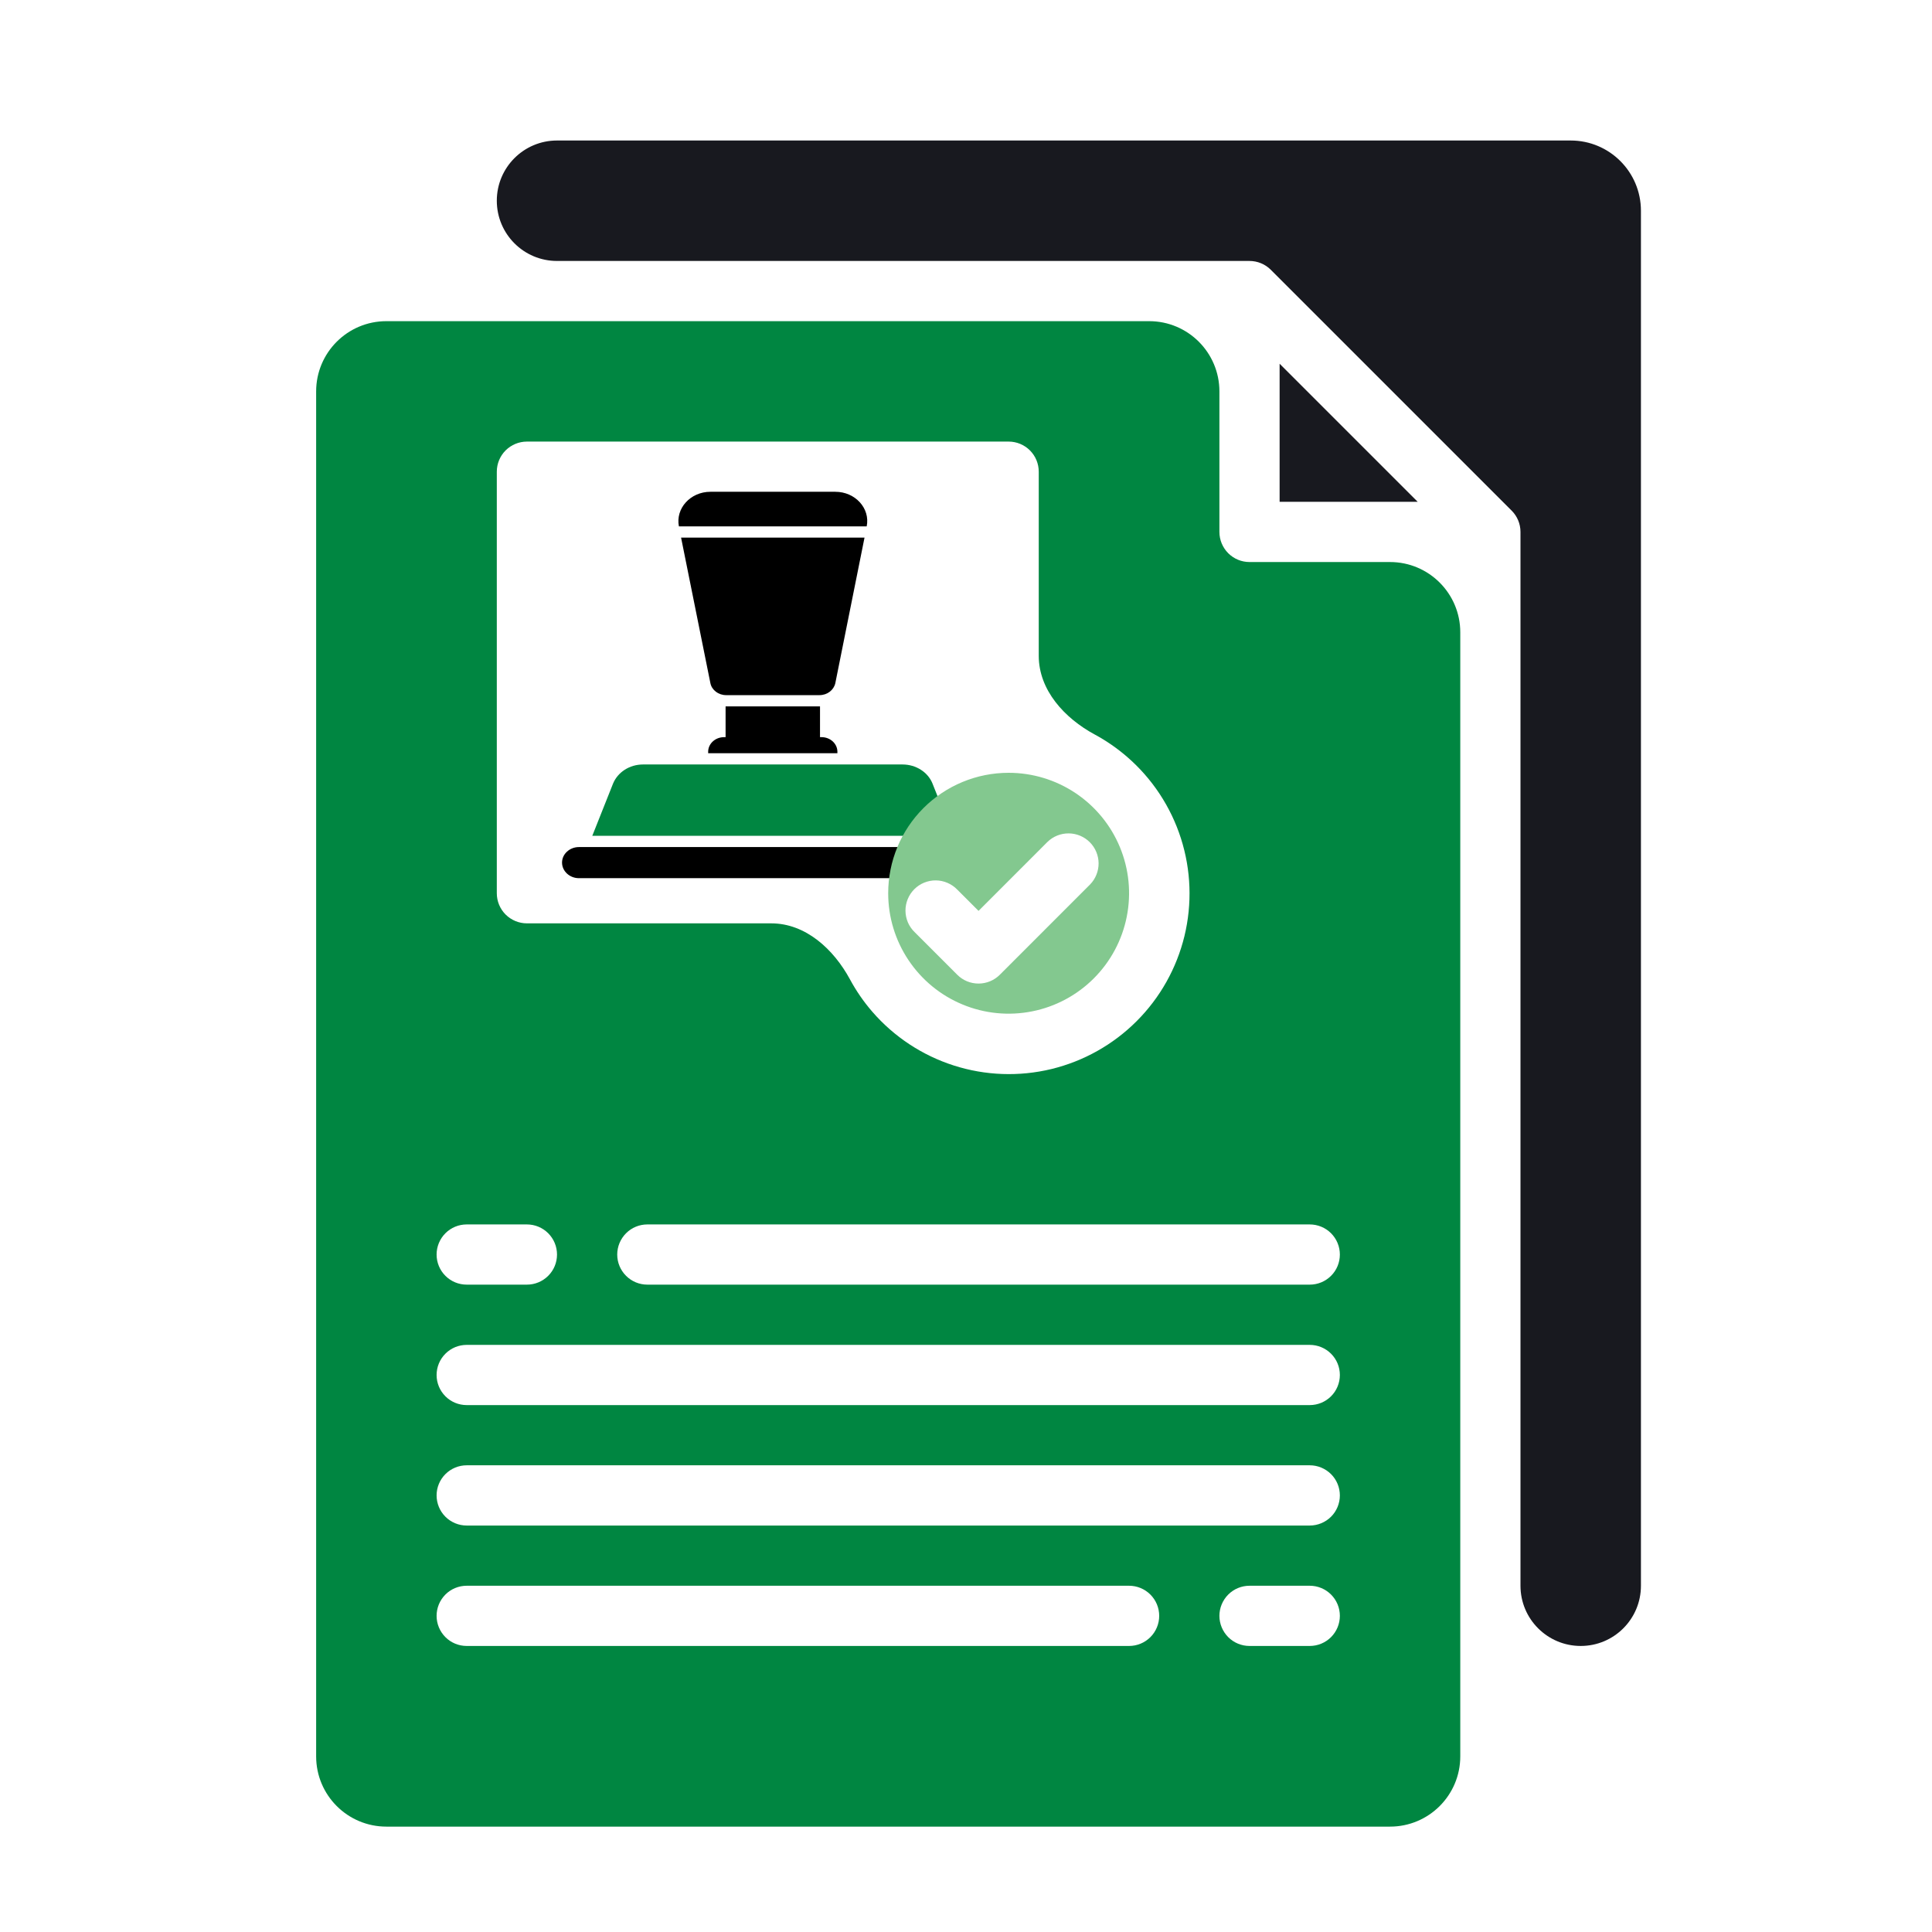 <?xml version="1.0" encoding="UTF-8"?> <svg xmlns="http://www.w3.org/2000/svg" width="55" height="55" viewBox="0 0 55 55" fill="none"><path d="M19.389 15.305L20.223 19.447C20.261 19.642 20.45 19.789 20.67 19.789H23.33C23.553 19.789 23.738 19.642 23.78 19.447L24.611 15.305H19.389Z" fill="black"></path><path d="M20.656 20.109V20.985H20.614C20.363 20.985 20.16 21.171 20.16 21.401V21.443H23.839V21.401C23.839 21.171 23.637 20.985 23.386 20.985H23.344V20.109H20.656Z" fill="black"></path><path d="M26.548 22.31C26.419 21.983 26.077 21.763 25.693 21.763H18.306C17.922 21.763 17.584 21.983 17.451 22.31L16.861 23.794H27.138L26.548 22.31Z" fill="#008641"></path><path d="M16.482 25H27.518C27.787 25 28 24.801 28 24.555C28 24.313 27.787 24.114 27.518 24.114H16.482C16.217 24.114 16 24.313 16 24.555C16 24.801 16.217 25 16.482 25Z" fill="black"></path><path d="M24.673 14.985C24.778 14.472 24.346 14 23.781 14H20.224C19.655 14 19.227 14.472 19.327 14.985H24.673Z" fill="black"></path><path d="M25.285 25.429C25.285 26.107 25.486 26.77 25.863 27.333C26.24 27.897 26.775 28.337 27.402 28.596C28.028 28.856 28.718 28.924 29.383 28.791C30.048 28.659 30.659 28.332 31.138 27.853C31.618 27.373 31.944 26.762 32.076 26.098C32.209 25.432 32.141 24.743 31.881 24.116C31.622 23.49 31.182 22.955 30.619 22.578C30.055 22.201 29.392 22 28.714 22C27.804 22 26.932 22.361 26.289 23.004C25.646 23.647 25.285 24.519 25.285 25.429ZM27.251 25.325L27.857 25.931L29.822 23.965C29.984 23.809 30.2 23.723 30.425 23.725C30.65 23.727 30.865 23.817 31.024 23.976C31.183 24.135 31.273 24.35 31.275 24.575C31.276 24.799 31.19 25.016 31.034 25.177L28.463 27.749C28.302 27.91 28.084 28 27.857 28C27.629 28 27.411 27.91 27.251 27.749L26.039 26.537C25.957 26.458 25.891 26.363 25.846 26.259C25.802 26.154 25.778 26.042 25.777 25.928C25.776 25.814 25.798 25.701 25.841 25.596C25.884 25.49 25.948 25.395 26.028 25.314C26.108 25.234 26.204 25.17 26.309 25.127C26.415 25.084 26.528 25.062 26.642 25.063C26.755 25.064 26.868 25.088 26.972 25.133C27.077 25.178 27.172 25.243 27.251 25.325Z" fill="#83C88F"></path><path d="M45 46.857C45.947 46.857 46.714 46.09 46.714 45.143V6C46.714 4.895 45.819 4 44.714 4H15.857C14.91 4 14.143 4.768 14.143 5.714C14.143 6.661 14.91 7.429 15.857 7.429H35.571C35.798 7.429 36.016 7.519 36.177 7.68L43.034 14.537C43.195 14.698 43.285 14.915 43.285 15.143V45.143C43.285 46.09 44.053 46.857 45 46.857Z" fill="#18191F"></path><path d="M11 9.143C9.895 9.143 9 10.038 9 11.143V50C9 51.105 9.895 52 11 52H39.571C40.676 52 41.571 51.105 41.571 50V18C41.571 16.895 40.676 16 39.571 16H35.571C35.344 16 35.126 15.91 34.965 15.749C34.805 15.588 34.714 15.37 34.714 15.143V11.143C34.714 10.038 33.819 9.143 32.714 9.143H11ZM14.143 13.429C14.143 13.201 14.233 12.983 14.394 12.822C14.555 12.662 14.773 12.571 15 12.571H28.714C28.942 12.571 29.16 12.662 29.32 12.822C29.481 12.983 29.571 13.201 29.571 13.429V18.67C29.571 19.647 30.305 20.446 31.165 20.91C31.493 21.087 31.803 21.301 32.087 21.547C32.801 22.165 33.331 22.968 33.619 23.868C33.907 24.767 33.941 25.729 33.719 26.647C33.496 27.565 33.025 28.404 32.357 29.071C31.689 29.739 30.85 30.21 29.933 30.433C29.015 30.655 28.053 30.621 27.154 30.333C26.254 30.045 25.451 29.515 24.833 28.802C24.586 28.517 24.373 28.207 24.196 27.879C23.731 27.02 22.933 26.286 21.956 26.286H15C14.773 26.286 14.555 26.195 14.394 26.035C14.233 25.874 14.143 25.656 14.143 25.429V13.429ZM13.286 34.857H15C15.227 34.857 15.445 34.947 15.606 35.108C15.767 35.269 15.857 35.487 15.857 35.714C15.857 35.942 15.767 36.16 15.606 36.32C15.445 36.481 15.227 36.571 15 36.571H13.286C13.058 36.571 12.84 36.481 12.68 36.32C12.519 36.16 12.429 35.942 12.429 35.714C12.429 35.487 12.519 35.269 12.68 35.108C12.84 34.947 13.058 34.857 13.286 34.857ZM32.143 46.857H13.286C13.058 46.857 12.84 46.767 12.68 46.606C12.519 46.445 12.429 46.227 12.429 46C12.429 45.773 12.519 45.555 12.68 45.394C12.84 45.233 13.058 45.143 13.286 45.143H32.143C32.37 45.143 32.588 45.233 32.749 45.394C32.91 45.555 33 45.773 33 46C33 46.227 32.91 46.445 32.749 46.606C32.588 46.767 32.37 46.857 32.143 46.857ZM37.286 46.857H35.571C35.344 46.857 35.126 46.767 34.965 46.606C34.805 46.445 34.714 46.227 34.714 46C34.714 45.773 34.805 45.555 34.965 45.394C35.126 45.233 35.344 45.143 35.571 45.143H37.286C37.513 45.143 37.731 45.233 37.892 45.394C38.053 45.555 38.143 45.773 38.143 46C38.143 46.227 38.053 46.445 37.892 46.606C37.731 46.767 37.513 46.857 37.286 46.857ZM37.286 43.429H13.286C13.058 43.429 12.84 43.338 12.68 43.178C12.519 43.017 12.429 42.799 12.429 42.571C12.429 42.344 12.519 42.126 12.68 41.965C12.84 41.805 13.058 41.714 13.286 41.714H37.286C37.513 41.714 37.731 41.805 37.892 41.965C38.053 42.126 38.143 42.344 38.143 42.571C38.143 42.799 38.053 43.017 37.892 43.178C37.731 43.338 37.513 43.429 37.286 43.429ZM37.286 40H13.286C13.058 40 12.84 39.91 12.68 39.749C12.519 39.588 12.429 39.37 12.429 39.143C12.429 38.916 12.519 38.697 12.68 38.537C12.84 38.376 13.058 38.286 13.286 38.286H37.286C37.513 38.286 37.731 38.376 37.892 38.537C38.053 38.697 38.143 38.916 38.143 39.143C38.143 39.37 38.053 39.588 37.892 39.749C37.731 39.91 37.513 40 37.286 40ZM37.286 34.857C37.513 34.857 37.731 34.947 37.892 35.108C38.053 35.269 38.143 35.487 38.143 35.714C38.143 35.942 38.053 36.16 37.892 36.32C37.731 36.481 37.513 36.571 37.286 36.571H18.429C18.201 36.571 17.983 36.481 17.823 36.32C17.662 36.16 17.571 35.942 17.571 35.714C17.571 35.487 17.662 35.269 17.823 35.108C17.983 34.947 18.201 34.857 18.429 34.857H37.286Z" fill="#008641"></path><path d="M36.428 14.286H40.359L36.428 10.355V14.286Z" fill="#18191F"></path></svg> 